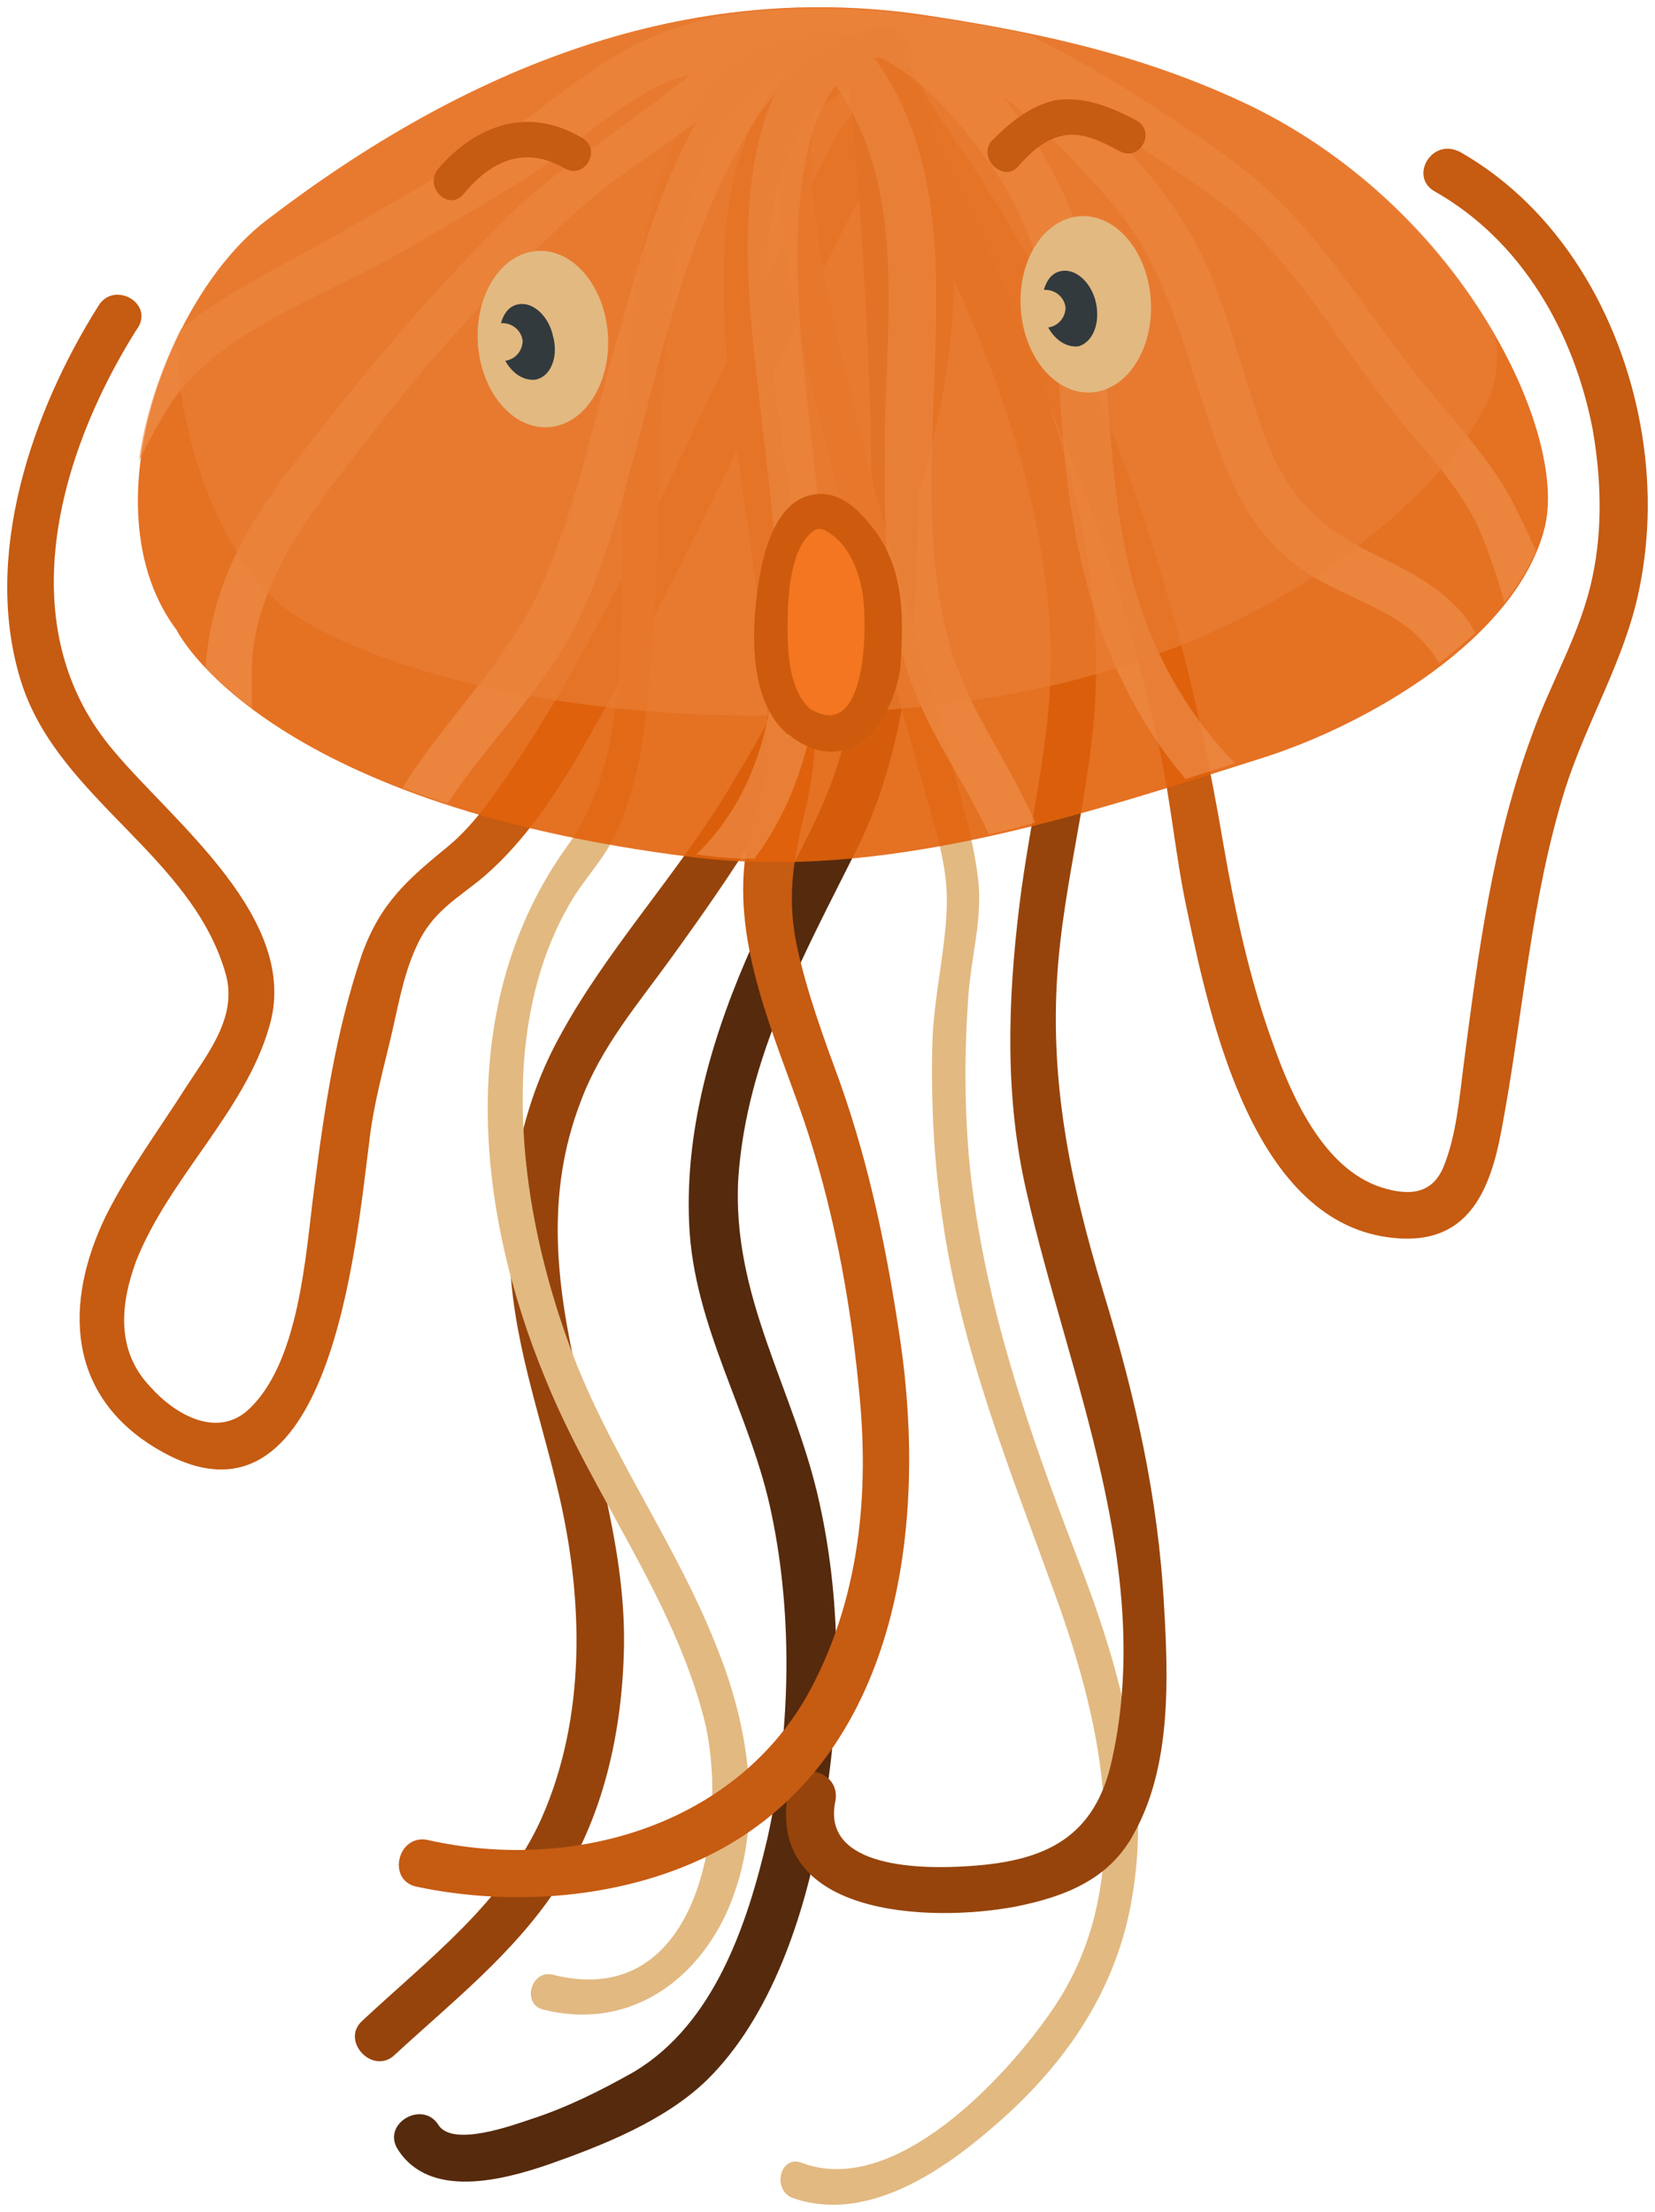 <svg xmlns="http://www.w3.org/2000/svg" xmlns:xlink="http://www.w3.org/1999/xlink" width="114.313" height="152.816" viewBox="41.8 6.275 114.313 152.816" version="1.1" xml:space="preserve">
  <defs/>
  <g>
    <title>jellyfish-b</title>
    <desc>Created with Sketch.</desc>
    <g id="ocean" stroke="none" fill-rule="evenodd">
      <g id="jellyfish-b" fill-rule="nonzero">
        <g id="tentacles">
          <path d="M 140.9 19.5 C 146.9 22.9 150.5 29.2 151.8 35.9 C 152.4 39.3 152.5 42.8 151.8 46.1 C 151 50 148.9 53.4 147.6 57.1 C 144.9 64.4 143.9 72.1 142.9 79.8 C 142.6 82.1 142.4 84.7 141.5 86.9 C 140.7 88.8 139.1 88.9 137.2 88.3 C 133.2 87 131 82 129.7 78.3 C 128.1 73.9 127.1 69.2 126.3 64.6 C 124.5 53.9 121.8 43.5 117.5 33.4 C 115.3 28.3 112.6 23.4 109.6 18.7 C 107.8 15.9 105.6 13.1 104.3 10 C 103.5 8.1 100.3 8.9 101.1 10.9 C 102.4 14 104.4 16.8 106.2 19.6 C 109.1 24 111.7 28.6 113.8 33.3 C 117.4 41.2 120.1 49.6 121.9 58.1 C 122.7 61.8 123 65.5 123.8 69.2 C 125.4 76.8 128.4 90.9 138.1 91.8 C 143.1 92.3 144.7 88.7 145.5 84.4 C 147 76.5 147.5 68.5 149.9 60.8 C 151.4 56.1 154 51.9 155 47.1 C 155.8 43.3 155.8 39.4 155.1 35.6 C 153.7 28 149.5 20.7 142.7 16.8 C 140.7 15.7 139.1 18.5 140.9 19.5 Z " id="Shape" fill="#C65B12" stroke-width="1"/>
          <path d="M 48.6 27.4 C 44 34.7 40.5 44.8 43.3 53.5 C 45.9 61.5 55.1 65.4 57.4 73.6 C 58.2 76.5 56.2 79 54.7 81.3 C 52.8 84.3 50.7 87.1 49.1 90.3 C 46.2 96.3 46.4 102.7 52.7 106.4 C 64.6 113.4 66.4 92.1 67.3 85.2 C 67.6 82.5 68.3 80.1 68.9 77.5 C 69.4 75.3 69.8 73 70.9 71 C 71.9 69.2 73.4 68.3 74.9 67.1 C 79.3 63.5 82.2 57.7 84.9 52.8 C 89 45.2 92.7 37.4 96.4 29.6 C 98 26.3 99.5 23.1 101.2 19.9 C 101.9 18.5 103.1 15.8 104.2 15.1 C 105.9 13.9 104.3 11 102.5 12.3 C 99.6 14.4 98 18.9 96.4 22.1 C 93.3 28.4 90.4 34.7 87.3 41 C 84.3 47.2 81.2 53.4 77.3 59.2 C 76 61.1 74.6 63.2 72.8 64.7 C 70 67 68.1 68.6 66.8 72.2 C 65 77.5 64.2 82.9 63.5 88.4 C 62.9 92.9 62.5 100.6 58.8 103.8 C 56.6 105.6 53.8 103.9 52.2 102.1 C 49.8 99.6 50.1 96.4 51.2 93.4 C 53.5 87.6 58.7 83.1 60.4 77.2 C 62.6 69.8 53.8 63.1 49.7 58.2 C 42.4 49.7 45.8 37.7 51.2 29.1 C 52.6 27.3 49.7 25.6 48.6 27.4 Z " id="Shape" fill="#C65B12" stroke-width="1"/>
          <path d="M 100.9 10.9 C 109.8 27.3 100.5 47.2 91.7 61.5 C 88.2 67.1 83.6 72.1 80.5 77.8 C 78 82.3 76.9 87.5 77 92.7 C 77.1 98.6 79.1 103.9 80.4 109.5 C 82.1 116.8 82.3 124.9 79.2 131.9 C 76.6 137.7 71.4 141.6 66.8 145.9 C 65.3 147.3 67.6 149.7 69.1 148.2 C 73 144.6 77.2 141.3 80.2 136.8 C 83.5 131.9 84.8 125.8 84.9 120 C 85.1 107.2 77 95.2 81.9 82.4 C 83.3 78.6 85.9 75.6 88.2 72.4 C 90.3 69.5 92.4 66.5 94.3 63.4 C 99.1 55.6 103.4 47.3 105.8 38.4 C 108.5 28.6 108.7 18.2 103.7 9.1 C 102.7 7.4 99.9 9 100.9 10.9 Z " id="Shape" fill="#96440C" stroke-width="1"/>
          <path d="M 100.7 9.6 C 100.1 11.3 100.6 13.7 100.8 15.5 C 101.1 19.5 101.4 23.5 101.6 27.5 C 102.1 37.4 102.5 47.8 100.1 57.5 C 98.9 62.6 95.9 66.8 93.8 71.5 C 91.1 77.5 89.1 84.1 89.4 90.8 C 89.7 98 93.7 104 95.1 110.9 C 96.6 118.1 96.4 126.1 94.8 133.3 C 93.4 139.3 91.1 146.1 85.6 149.4 C 83.3 150.7 80.9 151.9 78.4 152.7 C 77.2 153.1 73.1 154.6 72.1 153.1 C 71 151.3 68.1 153 69.3 154.8 C 71.5 158.2 76.5 156.9 79.7 155.8 C 83.4 154.5 87.7 152.8 90.6 150 C 95.1 145.6 97.4 138.5 98.5 132.4 C 99.9 125.1 100 117.3 98.4 110.1 C 96.7 102.3 92.3 95.9 92.8 87.6 C 93.4 79.3 97.3 72.3 100.9 65.1 C 105.3 56.4 105.3 45.4 105.1 35.8 C 105 30.2 104.7 24.6 104.3 19 C 104.1 16.7 103.3 12.3 103.9 10.5 C 104.6 8.5 101.4 7.6 100.7 9.6 Z " id="Shape" fill="#562A0D" stroke-width="1"/>
          <path d="M 102.6 8.9 C 88.3 6.1 100.3 41.9 101.7 47 C 103 51.4 104.3 55.9 105.5 60.3 C 106.2 62.9 107.2 65.7 107.2 68.4 C 107.2 71.6 106.3 75 106.2 78.3 C 106.1 82.4 106.3 86.5 106.9 90.5 C 108.2 99.6 111.6 107.9 114.7 116.5 C 118 125.6 120.4 136.5 114.5 145.1 C 111.3 149.8 103.6 158.1 97.2 155.7 C 95.7 155.1 95.1 157.5 96.5 158.1 C 101.5 159.9 106.7 156.4 110.3 153.3 C 115.1 149.2 118.7 144.2 119.9 137.9 C 121.5 129.5 119.1 121.3 116.1 113.6 C 112.8 105 109.8 96.3 108.8 87 C 108.4 83 108.4 78.9 108.7 74.9 C 108.9 72.4 109.6 69.9 109.4 67.4 C 109.1 64.4 108.2 61.5 107.4 58.6 C 104.8 49.1 101.9 39.8 99.8 30.2 C 99.2 27.4 94.7 9.8 101.8 11.2 C 103.5 11.5 104.2 9.2 102.6 8.9 Z " id="Shape" fill="#E2B981" stroke-width="1"/>
          <path d="M 102.6 8.9 C 84.3 5 85.2 31 84.8 42.5 C 84.6 49.5 85.3 58.8 81 64.7 C 73.2 75.5 74.6 89.8 79.5 101.6 C 82.7 109.5 88.2 116.5 90.4 124.9 C 92.2 131.8 90.3 145.3 80 142.7 C 78.5 142.3 77.8 144.7 79.3 145.1 C 84.8 146.5 89.5 143.6 91.9 138.6 C 94.6 132.8 93.7 126.1 91.4 120.3 C 88.7 113.3 84.2 107.1 81.5 100.2 C 79 93.7 77.5 86.5 78 79.5 C 78.3 75.8 79.2 72.1 81.1 68.8 C 82.1 67 83.6 65.6 84.4 63.7 C 85.8 60.7 86.3 57.2 86.6 53.9 C 87.5 45 87.1 35.9 88.1 27 C 89.1 18.9 91.7 9 101.9 11.1 C 103.5 11.6 104.2 9.2 102.6 8.9 Z " id="Shape" fill="#E2B981" stroke-width="1"/>
          <path d="M 103.3 9 C 101.4 7.9 100.1 9.6 100.6 11.4 C 101.3 13.9 103.1 16.3 104.3 18.6 C 109.2 28.2 113.6 38.5 114.3 49.4 C 114.8 56 113 62.3 112.2 68.9 C 111.4 75.5 111.2 82.1 112.7 88.6 C 115.6 101.4 121.7 114.9 118.5 128.3 C 117.2 133.5 113.6 134.9 108.6 135.2 C 105.6 135.4 98.5 135.4 99.5 130.7 C 99.9 128.6 96.8 127.8 96.3 129.8 C 94.4 138.7 106 139.1 111.9 138 C 115.4 137.3 118.5 136.1 120.2 132.8 C 122.7 128.2 122.5 122.2 122.2 117.2 C 121.8 109.7 120.2 102.7 118 95.5 C 115.7 87.9 114.2 80.7 114.9 72.7 C 115.5 65.8 117.6 59.1 117.5 52.2 C 117.5 46.1 116.2 40.1 114.3 34.4 C 112.5 28.8 110.1 23.5 107.5 18.2 C 106.5 16.3 105.5 14.4 104.5 12.5 C 104.2 12 104 11.1 103.6 10.7 C 103.6 10.7 103.4 10.4 103.5 10.5 C 102.8 10 100.5 11.4 101.4 11.9 C 103.5 13 105.1 10.1 103.3 9 Z " id="Shape" fill="#96440C" stroke-width="1"/>
          <path d="M 102.7 8.2 C 94.3 9.4 91.9 17.3 91.8 24.7 C 91.6 34.4 94.1 43.9 94.7 53.5 C 94.8 55.5 94.9 57.5 94.7 59.5 C 94.5 61.5 93.6 63.3 93.3 65.3 C 92.4 71.6 95.3 77.8 97.3 83.6 C 99.3 89.5 100.5 95.8 101.1 102 C 101.9 109.4 101.2 116.9 97.5 123.5 C 92.3 132.5 81.2 135.6 71.4 133.4 C 69.3 132.9 68.5 136.1 70.5 136.6 C 77.5 138.1 85.7 137.4 92 133.8 C 104 126.9 105.8 111.4 104 99 C 103.1 92.9 101.9 86.9 99.8 81 C 98.7 78 97.6 75 96.9 71.9 C 96.1 68.3 96.6 65.7 97.4 62.3 C 99.5 53.9 96.7 44.2 95.7 35.9 C 94.7 28 92.4 13.1 103.5 11.5 C 105.7 11.1 104.8 7.9 102.7 8.2 Z " id="Shape" fill="#C65B12" stroke-width="1"/>
        </g>
        <g id="head_2_">
          <g id="group">
            <g id="head">
              <path d="M 128.4 13.7 C 121.2 10.2 114 8.6 106.2 7.4 C 89.3 4.7 73.9 11 60.2 21.5 C 53.2 26.9 47.9 41.7 54 49.8 C 54 49.8 59.8 61.8 89.7 65.5 C 102.8 67.1 116.2 62.7 128.8 58.7 C 136.2 56.4 146.6 50.4 148.5 42.7 C 150.1 36.2 142.9 20.9 128.4 13.7 Z " id="Shape" fill="#E2620C" opacity="0.9" stroke-width="1"/>
              <path d="M 146.7 41.8 C 145 38.1 142 35.2 139.5 32 C 135.3 26.6 132.1 21 126.4 17 C 122.2 14 117.9 11.2 113.3 8.9 C 113.2 8.8 113 8.8 112.9 8.7 C 110.7 8.2 108.4 7.8 106.1 7.5 C 101 6.7 96.1 6.7 91.3 7.4 C 89.8 7.8 88.3 8.2 86.9 8.8 C 83 10.4 79.8 13.5 76.3 15.8 C 72.6 18.2 68.7 20.4 64.9 22.6 C 61.1 24.7 57.4 26.5 54.3 29 C 52.9 31.8 51.8 35 51.4 38.1 C 52.2 36.5 53 35.1 53.5 34.3 C 57 29 64.2 26.8 69.5 23.7 C 72.4 22 75.3 20.4 78.1 18.6 C 81 16.7 83.7 14.2 86.7 12.5 C 87.6 12 88.5 11.7 89.5 11.4 C 85.4 14.9 80.5 17.6 76.7 21.4 C 71.1 27 66.1 33 61.2 39.5 C 58.2 43.6 56.3 47.6 56 52.4 C 56.8 53.2 57.8 54.2 59.2 55.2 C 59.2 54.2 59.2 53.2 59.2 52.2 C 59.5 45.8 64.2 40.5 68 35.6 C 72 30.4 76.7 25.4 81.5 21 C 84.1 18.6 87.1 16.8 89.9 14.7 C 87.1 19.7 85.5 25.9 84.4 29.8 C 82.8 35.3 81.7 41 79.4 46.3 C 77.1 51.8 72.6 55.8 69.6 60.7 C 70.6 61.1 71.6 61.4 72.7 61.8 C 75.6 57.4 79.6 53.7 81.9 48.8 C 84 44.2 85.2 39.3 86.5 34.4 C 87.9 28.9 89.4 23.4 91.9 18.3 C 92.8 16.5 93.9 14.4 95.3 12.8 C 92.4 19.2 93.6 28.3 94.3 34.3 C 95.4 44.3 97.8 57.7 89.9 65.3 C 91.2 65.5 92.6 65.6 93.9 65.6 C 99.2 58.6 99.1 48.5 98.2 39.8 C 97.6 34.2 96.8 28.5 96.9 22.9 C 97 19.3 97.4 15.1 99.5 12.2 C 104.6 19.3 102.9 28.9 102.9 37.3 C 102.9 42.6 102.9 48 104.6 53 C 105.9 56.9 108.4 60.2 110.1 63.9 C 111.2 63.7 112.2 63.4 113.3 63.1 C 111.5 58.9 108.6 55.2 107.4 50.8 C 105.8 45.2 106.1 39 106.3 33.3 C 106.6 25.2 107 16.9 102.2 10.3 C 102.3 10.3 102.4 10.3 102.5 10.2 C 105.8 11.8 108.5 15.2 110.4 17.9 C 114 23.2 114.7 28.7 115.1 35 C 115.7 44.4 117.8 53.2 123.7 60.1 C 124.8 59.7 126 59.4 127.1 59 C 123.6 55.4 121.2 51 119.9 45.9 C 118.2 39.2 118.6 32.3 117.3 25.6 C 116.5 21.8 114.3 16.9 111.1 13 C 113.9 15 116.3 17.7 118.6 20.3 C 123.5 26.1 124 33.6 127.2 40.2 C 128.4 42.6 130 44.5 132.3 46 C 134.7 47.5 137.7 48.3 139.7 50.2 C 140.3 50.8 140.8 51.4 141.2 52.1 C 142.1 51.4 142.9 50.7 143.7 50 C 143.6 49.8 143.4 49.5 143.3 49.3 C 141.7 47 139.1 45.7 136.6 44.5 C 132.5 42.5 130.4 40.1 128.9 35.7 C 127.6 32 126.7 28.1 125.1 24.5 C 123.6 21.2 121.4 18.5 119 15.8 C 118.7 15.5 118.4 15.2 118.1 14.9 C 120.6 16.4 123.1 18.1 125.5 19.8 C 130.9 23.7 134 29.7 138.1 34.8 C 140.3 37.6 142.9 40.1 144.2 43.4 C 144.8 44.9 145.3 46.4 145.7 47.9 C 146.6 46.8 147.4 45.5 147.9 44.3 C 147.5 43.6 147.2 42.7 146.7 41.8 Z " id="Shape" fill="#EF8C48" opacity="0.7" stroke-width="1"/>
              <path d="M 128.4 13.7 C 121.2 10.2 114 8.6 106.2 7.4 C 89.3 4.7 73.9 11 60.2 21.5 C 57.8 23.3 55.6 26.3 54 29.7 C 54.1 36.4 56.9 44.2 60.9 47.8 C 65.3 51.8 83.2 58.2 108.6 54.7 C 130.1 51.8 142.5 39.4 144.8 33.4 C 145.2 32.3 145.3 31 145.1 29.5 C 141.8 23.6 136.1 17.5 128.4 13.7 Z " id="Shape" fill="#EA8039" opacity="0.6" stroke-width="1"/>
            </g>
          </g>
          <g id="face">
            <g id="Group">
              <path d="M 97 56.2 C 93 53.1 95.6 34.7 101.8 44.4 C 103.3 46.8 102.8 49.4 102.7 52.1 C 102.5 53.6 100.9 59.3 97 56.2 Z " id="Shape" fill="#F47621" stroke-width="1"/>
              <path d="M 102.2 42.9 C 101.3 41.7 100.1 40.4 98.5 40.4 C 95.3 40.4 94.4 44.8 94.1 47.2 C 93.7 50.2 93.6 54.8 96.2 57 C 96.3 57 96.3 57.1 96.4 57.1 C 96.4 57.1 96.5 57.2 96.5 57.2 C 100.5 60.1 103.5 56.2 104 52.3 C 104.2 49 104.3 45.7 102.2 42.9 Z M 97.7 55.2 C 96.3 53.9 96.2 51.3 96.2 49.6 C 96.2 47.8 96.3 44.6 97.7 43.2 C 98.2 42.7 98.5 42.7 99.1 43.1 C 100.9 44.3 101.5 46.9 101.5 48.8 C 101.6 51 101.3 57.5 97.7 55.2 Z " id="Shape" fill="#CE5B0D" stroke-width="1"/>
            </g>
            <g id="Group">
              <g>
                <ellipse id="Oval" fill="#E2B981" transform="matrix(0.998,-0.063,0.063,0.998,73.589,23.346)" cx="5.298" cy="6.701" rx="4.5" ry="6.1" stroke-width="1"/>
                <path d="M 80 29.5 C 79.7 28.1 78.6 27.1 77.6 27.3 C 77 27.4 76.6 27.9 76.4 28.6 C 76.4 28.6 76.5 28.6 76.5 28.6 C 77.2 28.6 77.8 29.1 77.9 29.8 C 77.9 30.5 77.4 31.1 76.7 31.2 C 77.2 32.1 78 32.6 78.8 32.5 C 79.8 32.3 80.4 31 80 29.5 Z " id="Shape" fill="#323A3D" stroke-width="1"/>
              </g>
              <path d="M 73.8 19.7 C 75.7 17.4 78 16.3 80.8 17.9 C 82.2 18.7 83.4 16.6 82 15.8 C 78.3 13.6 74.7 14.9 72.1 17.9 C 71 19.2 72.8 20.9 73.8 19.7 Z " id="Shape" fill="#C65B12" stroke-width="1"/>
            </g>
            <g id="Group">
              <g>
                <ellipse id="Oval" fill="#E2B981" transform="matrix(0.998,-0.063,0.063,0.998,110.553,20.378)" cx="5.795" cy="7.3" rx="4.5" ry="6.1" stroke-width="1"/>
                <path d="M 117.5 27.2 C 117.2 25.8 116.1 24.8 115.1 25 C 114.5 25.1 114.1 25.6 113.9 26.3 C 113.9 26.3 114 26.3 114 26.3 C 114.7 26.3 115.3 26.8 115.4 27.5 C 115.4 28.2 114.9 28.8 114.2 28.9 C 114.7 29.8 115.5 30.3 116.3 30.2 C 117.3 29.9 117.8 28.6 117.5 27.2 Z " id="Shape" fill="#323A3D" stroke-width="1"/>
              </g>
              <path d="M 112.1 17.8 C 112.9 16.9 113.8 16 115 15.7 C 116.4 15.3 117.8 16 119.1 16.7 C 120.5 17.5 121.7 15.4 120.3 14.6 C 118.6 13.7 116.7 12.9 114.7 13.2 C 112.9 13.6 111.5 14.8 110.3 16 C 109.3 17.2 111.1 18.9 112.1 17.8 Z " id="Shape" fill="#C65B12" stroke-width="1"/>
            </g>
          </g>
        </g>
      </g>
    </g>
  </g>
</svg>